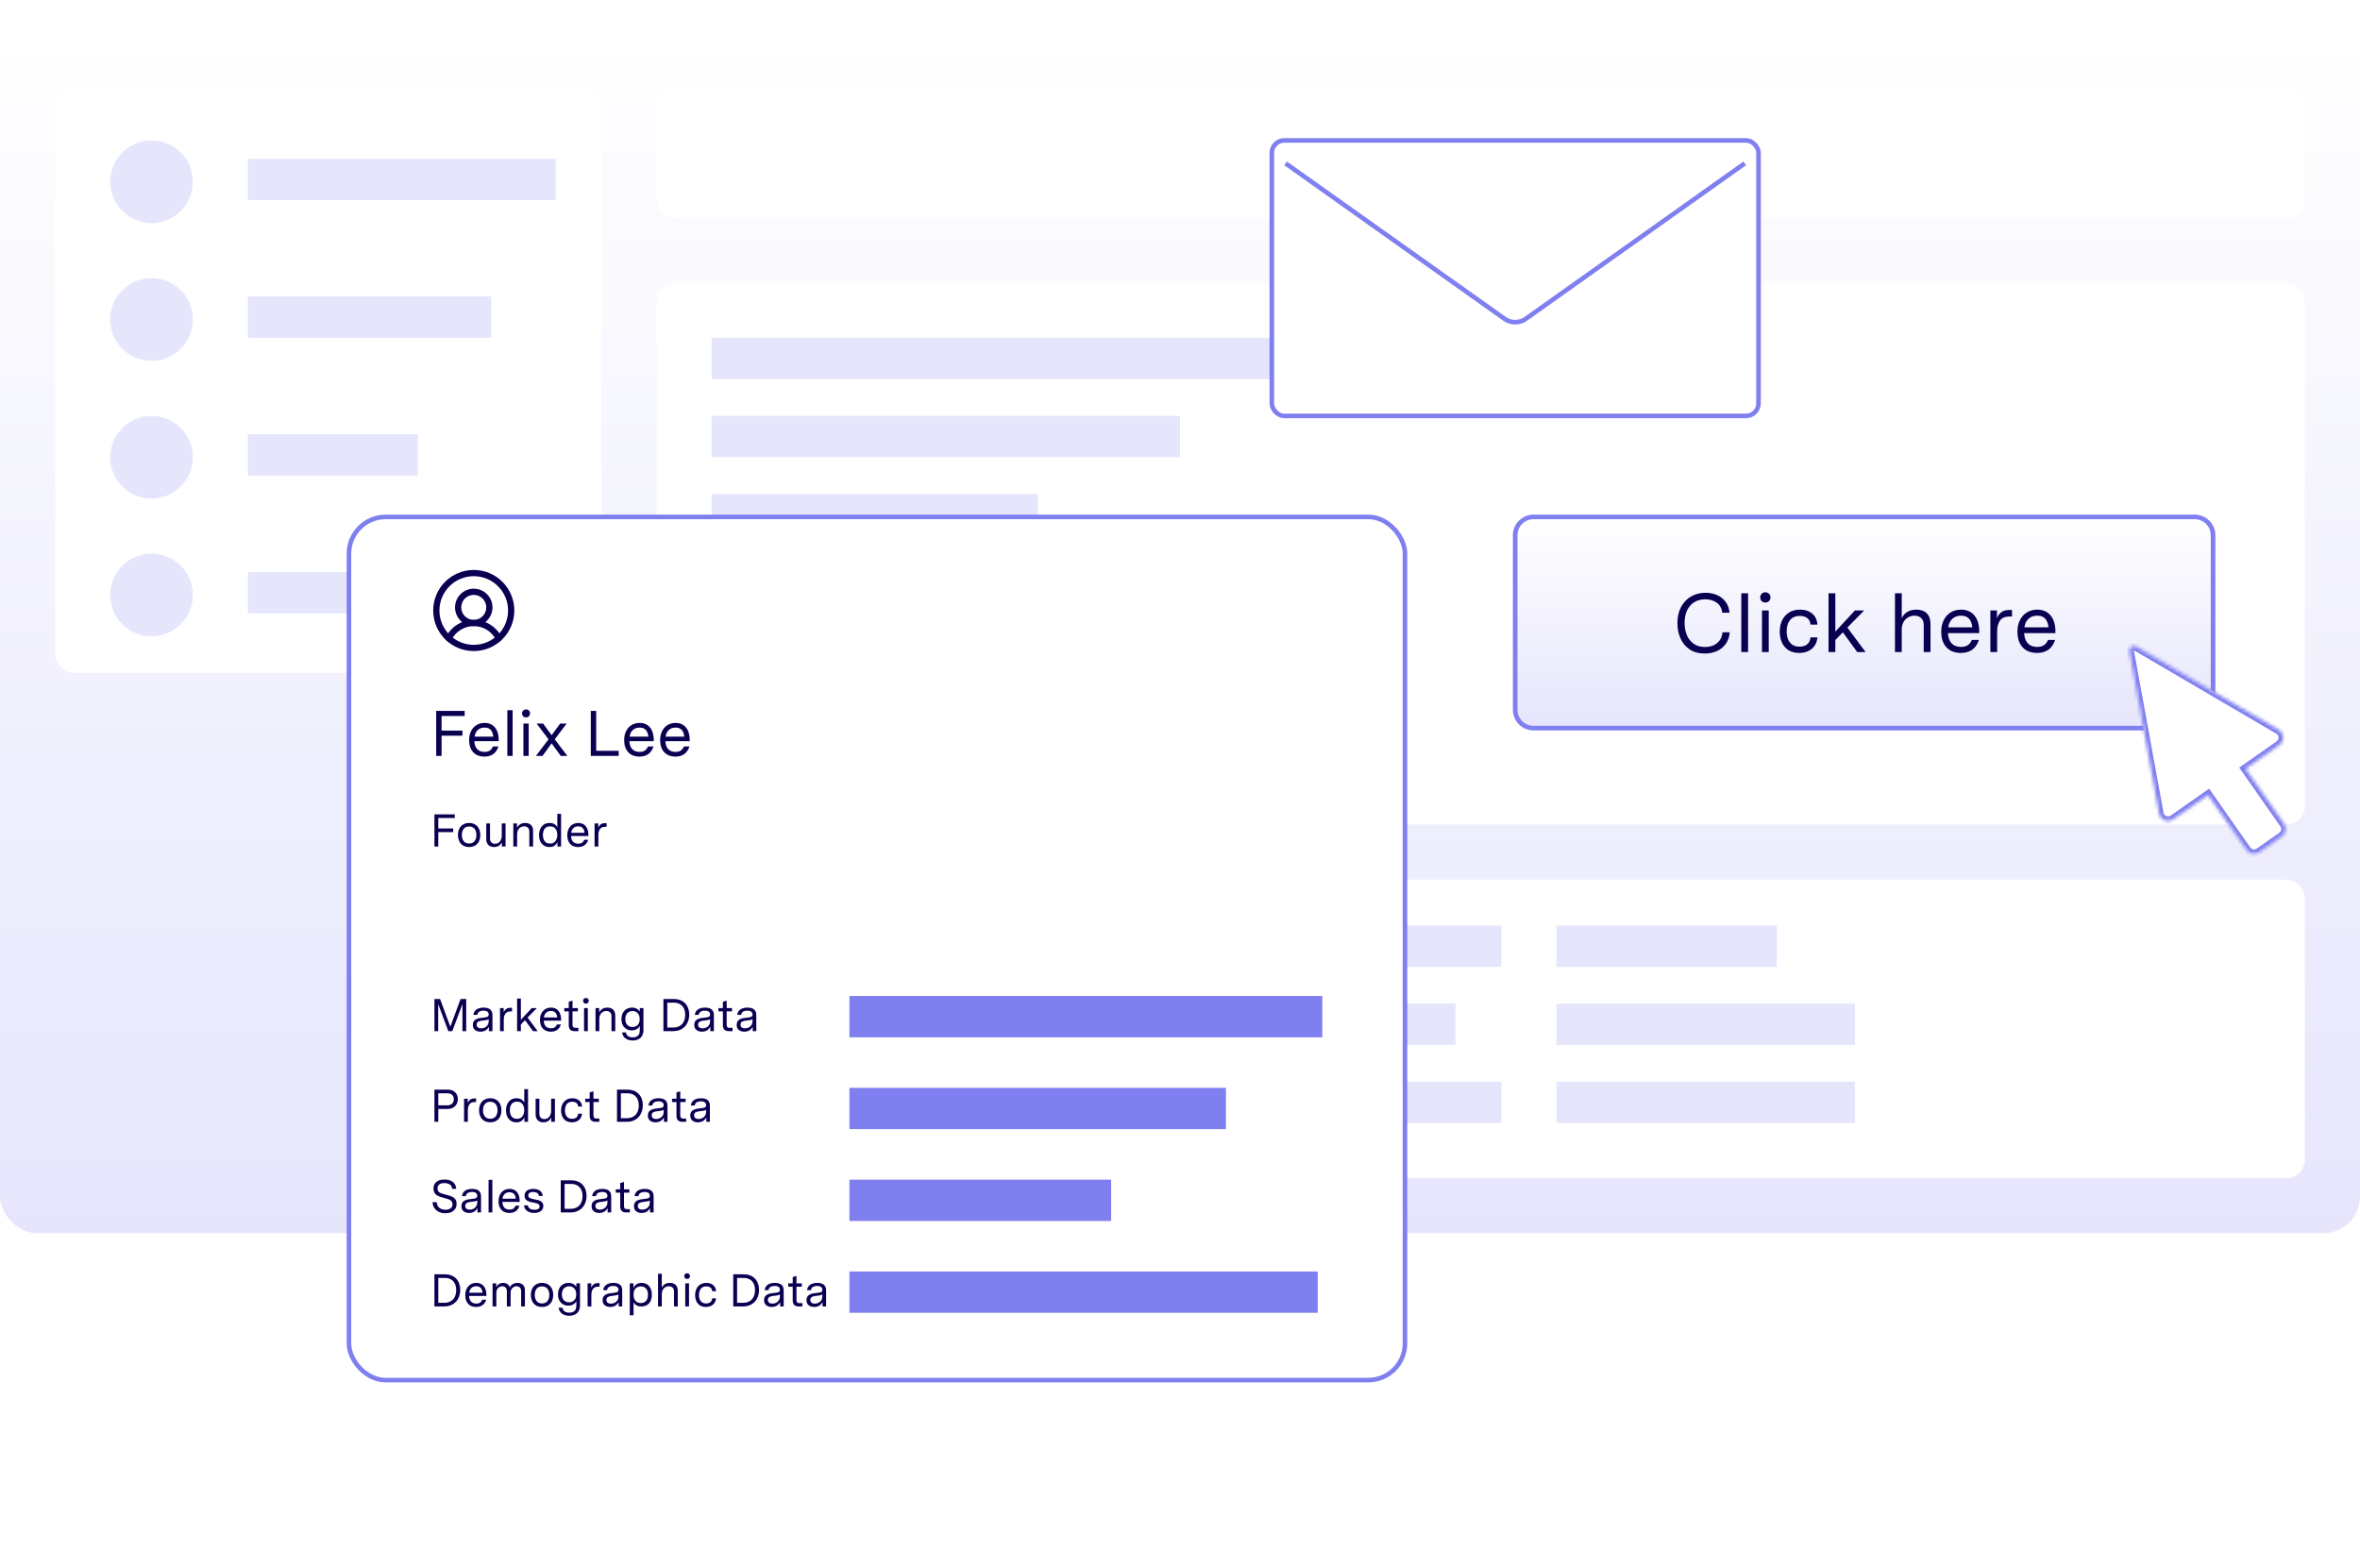 <svg width="703" height="467" viewBox="0 0 703 467" fill="none" xmlns="http://www.w3.org/2000/svg">
<rect y="9" width="703" height="358.339" rx="10.942" fill="url(#paint0_linear_850_3853)"/>
<rect x="195.582" y="25.412" width="491.006" height="39.663" rx="5.471" fill="white"/>
<rect x="16.413" y="25.412" width="162.757" height="175.066" rx="5.471" fill="white"/>
<rect x="195.582" y="84.224" width="491.006" height="161.389" rx="5.471" fill="white"/>
<rect x="195.582" y="262.025" width="491.006" height="88.901" rx="5.471" fill="white"/>
<circle opacity="0.2" cx="45.134" cy="54.134" r="12.309" fill="#807FF0"/>
<circle opacity="0.2" cx="45.134" cy="136.197" r="12.309" fill="#807FF0"/>
<circle opacity="0.2" cx="45.134" cy="95.165" r="12.309" fill="#807FF0"/>
<circle opacity="0.2" cx="45.134" cy="177.228" r="12.309" fill="#807FF0"/>
<circle cx="219.517" cy="281.857" r="7.522" fill="#CECCDC"/>
<circle cx="219.517" cy="305.108" r="7.522" fill="#CECCDC"/>
<circle cx="219.517" cy="328.359" r="7.522" fill="#CECCDC"/>
<rect opacity="0.2" x="73.856" y="47.296" width="91.636" height="12.309" fill="#807FF0"/>
<rect opacity="0.2" x="211.994" y="100.636" width="176.434" height="12.309" fill="#807FF0"/>
<rect opacity="0.2" x="211.994" y="193.64" width="196.949" height="12.309" fill="#807FF0"/>
<rect opacity="0.2" x="240.716" y="298.953" width="101.21" height="12.309" fill="#807FF0"/>
<rect opacity="0.2" x="358.339" y="298.953" width="75.224" height="12.309" fill="#807FF0"/>
<rect opacity="0.2" x="463.652" y="298.953" width="88.901" height="12.309" fill="#807FF0"/>
<rect opacity="0.2" x="73.856" y="170.389" width="90.269" height="12.309" fill="#807FF0"/>
<rect opacity="0.2" x="211.994" y="170.389" width="173.698" height="12.309" fill="#807FF0"/>
<rect opacity="0.2" x="240.716" y="275.702" width="88.901" height="12.309" fill="#807FF0"/>
<rect opacity="0.2" x="358.339" y="275.702" width="88.901" height="12.309" fill="#807FF0"/>
<rect opacity="0.2" x="463.652" y="275.702" width="65.65" height="12.309" fill="#807FF0"/>
<rect opacity="0.2" x="73.856" y="88.327" width="72.488" height="12.309" fill="#807FF0"/>
<rect opacity="0.2" x="211.994" y="123.887" width="139.506" height="12.309" fill="#807FF0"/>
<rect opacity="0.2" x="211.994" y="216.891" width="139.506" height="12.309" fill="#807FF0"/>
<rect opacity="0.2" x="240.716" y="322.204" width="71.121" height="12.309" fill="#807FF0"/>
<rect opacity="0.2" x="358.339" y="322.204" width="88.901" height="12.309" fill="#807FF0"/>
<rect opacity="0.2" x="463.652" y="322.204" width="88.901" height="12.309" fill="#807FF0"/>
<rect opacity="0.2" x="73.856" y="129.358" width="50.605" height="12.309" fill="#807FF0"/>
<rect opacity="0.2" x="211.994" y="147.138" width="97.107" height="12.309" fill="#807FF0"/>
<g filter="url(#filter0_d_850_3853)">
<rect x="103.946" y="153.977" width="314.572" height="257.128" rx="10.942" fill="white"/>
<rect x="103.946" y="153.977" width="314.572" height="257.128" rx="10.942" stroke="#807FF0" stroke-width="1.368"/>
</g>
<path d="M129.93 211.758H138.412V213.271H131.538V217.637H137.761V219.149H131.538V225.162H129.93V211.758ZM144.302 225.372C143.409 225.372 142.617 225.194 141.928 224.836C141.252 224.466 140.715 223.911 140.32 223.17C139.937 222.43 139.745 221.517 139.745 220.432C139.745 219.436 139.937 218.556 140.32 217.79C140.703 217.011 141.239 216.411 141.928 215.99C142.617 215.556 143.422 215.339 144.341 215.339C145.247 215.339 146.013 215.549 146.639 215.971C147.277 216.392 147.755 216.985 148.075 217.751C148.394 218.505 148.553 219.398 148.553 220.432V220.777H140.588V219.436H146.945C146.894 218.875 146.766 218.396 146.562 218C146.37 217.592 146.09 217.279 145.719 217.062C145.362 216.845 144.902 216.737 144.341 216.737C143.677 216.737 143.115 216.89 142.656 217.196C142.196 217.502 141.852 217.93 141.622 218.479C141.405 219.028 141.296 219.666 141.296 220.394C141.296 221.198 141.418 221.868 141.66 222.404C141.915 222.94 142.266 223.336 142.713 223.591C143.173 223.847 143.715 223.974 144.341 223.974C144.966 223.974 145.477 223.847 145.873 223.591C146.281 223.323 146.607 222.909 146.849 222.347H148.477C148.158 223.355 147.641 224.115 146.926 224.625C146.224 225.123 145.349 225.372 144.302 225.372ZM151.13 211.547H152.7V225.162H151.13V211.547ZM155.916 215.53H157.486V225.162H155.916V215.53ZM156.701 213.692C156.357 213.692 156.069 213.584 155.84 213.367C155.623 213.137 155.514 212.85 155.514 212.505C155.514 212.16 155.623 211.879 155.84 211.662C156.069 211.433 156.357 211.318 156.701 211.318C157.046 211.318 157.327 211.433 157.544 211.662C157.773 211.879 157.888 212.16 157.888 212.505C157.888 212.85 157.773 213.137 157.544 213.367C157.327 213.584 157.046 213.692 156.701 213.692ZM163.404 220.221L159.842 215.53H161.776L164.323 218.996L166.87 215.53H168.804L165.242 220.221L168.995 225.162H167.042L164.323 221.428L161.604 225.162H159.651L163.404 220.221ZM175.986 211.758H177.594V223.649H184.296V225.162H175.986V211.758ZM190.489 225.372C189.596 225.372 188.804 225.194 188.115 224.836C187.438 224.466 186.902 223.911 186.506 223.17C186.123 222.43 185.932 221.517 185.932 220.432C185.932 219.436 186.123 218.556 186.506 217.79C186.889 217.011 187.426 216.411 188.115 215.99C188.804 215.556 189.608 215.339 190.528 215.339C191.434 215.339 192.2 215.549 192.825 215.971C193.464 216.392 193.942 216.985 194.261 217.751C194.58 218.505 194.74 219.398 194.74 220.432V220.777H186.775V219.436H193.132C193.081 218.875 192.953 218.396 192.749 218C192.557 217.592 192.276 217.279 191.906 217.062C191.549 216.845 191.089 216.737 190.528 216.737C189.864 216.737 189.302 216.89 188.842 217.196C188.383 217.502 188.038 217.93 187.809 218.479C187.591 219.028 187.483 219.666 187.483 220.394C187.483 221.198 187.604 221.868 187.847 222.404C188.102 222.94 188.453 223.336 188.9 223.591C189.359 223.847 189.902 223.974 190.528 223.974C191.153 223.974 191.664 223.847 192.059 223.591C192.468 223.323 192.793 222.909 193.036 222.347H194.663C194.344 223.355 193.827 224.115 193.112 224.625C192.41 225.123 191.536 225.372 190.489 225.372ZM201.204 225.372C200.31 225.372 199.519 225.194 198.829 224.836C198.153 224.466 197.617 223.911 197.221 223.17C196.838 222.43 196.647 221.517 196.647 220.432C196.647 219.436 196.838 218.556 197.221 217.79C197.604 217.011 198.14 216.411 198.829 215.99C199.519 215.556 200.323 215.339 201.242 215.339C202.148 215.339 202.914 215.549 203.54 215.971C204.178 216.392 204.657 216.985 204.976 217.751C205.295 218.505 205.455 219.398 205.455 220.432V220.777H197.489V219.436H203.846C203.795 218.875 203.667 218.396 203.463 218C203.272 217.592 202.991 217.279 202.621 217.062C202.263 216.845 201.804 216.737 201.242 216.737C200.578 216.737 200.017 216.89 199.557 217.196C199.098 217.502 198.753 217.93 198.523 218.479C198.306 219.028 198.198 219.666 198.198 220.394C198.198 221.198 198.319 221.868 198.561 222.404C198.817 222.94 199.168 223.336 199.615 223.591C200.074 223.847 200.617 223.974 201.242 223.974C201.868 223.974 202.378 223.847 202.774 223.591C203.182 223.323 203.508 222.909 203.75 222.347H205.378C205.059 223.355 204.542 224.115 203.827 224.625C203.125 225.123 202.251 225.372 201.204 225.372ZM129.41 242.588H135.469V243.668H130.559V246.787H135.004V247.867H130.559V252.162H129.41V242.588ZM139.745 252.312C139.079 252.312 138.495 252.171 137.994 251.888C137.492 251.596 137.105 251.181 136.831 250.643C136.558 250.096 136.421 249.458 136.421 248.729C136.421 247.999 136.558 247.366 136.831 246.828C137.105 246.28 137.492 245.866 137.994 245.583C138.495 245.291 139.079 245.145 139.745 245.145C140.41 245.145 140.994 245.291 141.495 245.583C141.997 245.866 142.384 246.28 142.658 246.828C142.931 247.366 143.068 247.999 143.068 248.729C143.068 249.458 142.931 250.096 142.658 250.643C142.384 251.181 141.997 251.596 141.495 251.888C140.994 252.171 140.41 252.312 139.745 252.312ZM139.745 251.273C140.182 251.273 140.561 251.177 140.88 250.985C141.208 250.785 141.463 250.493 141.646 250.11C141.828 249.727 141.919 249.267 141.919 248.729C141.919 248.191 141.828 247.73 141.646 247.347C141.463 246.964 141.208 246.677 140.88 246.486C140.561 246.285 140.182 246.185 139.745 246.185C139.307 246.185 138.924 246.285 138.596 246.486C138.277 246.677 138.026 246.964 137.844 247.347C137.661 247.73 137.57 248.191 137.57 248.729C137.57 249.267 137.661 249.727 137.844 250.11C138.026 250.493 138.277 250.785 138.596 250.985C138.924 251.177 139.307 251.273 139.745 251.273ZM147.17 252.312C146.45 252.312 145.88 252.102 145.461 251.683C145.05 251.263 144.845 250.685 144.845 249.946V245.282H145.967V249.795C145.967 250.297 146.104 250.68 146.377 250.944C146.651 251.209 147.011 251.341 147.458 251.341C148.059 251.341 148.543 251.113 148.907 250.657C149.281 250.192 149.468 249.613 149.468 248.92V245.282H150.59V252.162H149.496V250.89C149.277 251.346 148.971 251.697 148.579 251.943C148.187 252.189 147.718 252.312 147.17 252.312ZM152.914 245.282H154.008V246.581C154.227 246.135 154.542 245.784 154.952 245.528C155.362 245.273 155.864 245.145 156.457 245.145C157.213 245.145 157.792 245.355 158.194 245.774C158.595 246.185 158.795 246.764 158.795 247.511V252.162H157.674V247.689C157.674 247.188 157.533 246.805 157.25 246.54C156.967 246.276 156.598 246.144 156.142 246.144C155.759 246.144 155.403 246.239 155.075 246.431C154.756 246.613 154.501 246.882 154.309 247.238C154.127 247.593 154.036 248.008 154.036 248.482V252.162H152.914V245.282ZM163.674 252.312C162.972 252.312 162.389 252.143 161.924 251.806C161.459 251.469 161.117 251.031 160.898 250.493C160.679 249.955 160.57 249.372 160.57 248.742C160.57 248.113 160.684 247.525 160.912 246.978C161.14 246.431 161.486 245.989 161.951 245.651C162.425 245.314 163.013 245.145 163.715 245.145C164.29 245.145 164.764 245.259 165.138 245.487C165.521 245.715 165.813 246.021 166.013 246.404V242.437H167.135V252.162H166.04V250.808C165.858 251.263 165.575 251.628 165.192 251.902C164.819 252.175 164.313 252.312 163.674 252.312ZM163.838 251.273C164.34 251.273 164.75 251.154 165.069 250.917C165.398 250.671 165.635 250.352 165.781 249.96C165.936 249.568 166.013 249.139 166.013 248.674C166.013 247.954 165.835 247.356 165.48 246.882C165.124 246.399 164.582 246.157 163.852 246.157C163.351 246.157 162.94 246.276 162.621 246.513C162.302 246.741 162.07 247.051 161.924 247.443C161.787 247.826 161.719 248.25 161.719 248.715C161.719 249.454 161.887 250.064 162.225 250.548C162.571 251.031 163.109 251.273 163.838 251.273ZM172.239 252.312C171.601 252.312 171.036 252.184 170.543 251.929C170.06 251.665 169.677 251.268 169.395 250.739C169.121 250.21 168.984 249.558 168.984 248.783C168.984 248.072 169.121 247.443 169.395 246.896C169.668 246.34 170.051 245.911 170.543 245.61C171.036 245.3 171.61 245.145 172.267 245.145C172.914 245.145 173.461 245.296 173.908 245.597C174.364 245.898 174.706 246.322 174.934 246.869C175.162 247.407 175.276 248.045 175.276 248.783V249.03H169.586V248.072H174.127C174.09 247.671 173.999 247.329 173.853 247.046C173.716 246.755 173.516 246.531 173.251 246.376C172.996 246.221 172.668 246.144 172.267 246.144C171.793 246.144 171.391 246.253 171.063 246.472C170.735 246.691 170.489 246.996 170.325 247.388C170.17 247.78 170.092 248.236 170.092 248.756C170.092 249.33 170.179 249.809 170.352 250.192C170.534 250.575 170.785 250.858 171.104 251.04C171.432 251.222 171.82 251.314 172.267 251.314C172.714 251.314 173.078 251.222 173.361 251.04C173.653 250.849 173.885 250.552 174.058 250.151H175.221C174.993 250.871 174.624 251.414 174.113 251.779C173.612 252.134 172.987 252.312 172.239 252.312ZM177.116 245.282H178.21V246.581C178.374 246.135 178.621 245.793 178.949 245.556C179.277 245.319 179.697 245.2 180.207 245.2H180.7V246.28H180.262C179.551 246.28 179.036 246.504 178.716 246.951C178.397 247.388 178.238 247.995 178.238 248.77V252.162H177.116V245.282ZM129.41 297.588H131.092L134.142 305.835L137.192 297.588H138.875V307.162H137.753V299.106L134.73 307.162H133.554L130.532 299.106V307.162H129.41V297.588ZM143.112 307.312C142.456 307.312 141.913 307.139 141.485 306.792C141.065 306.446 140.855 305.949 140.855 305.302C140.855 304.672 141.047 304.198 141.43 303.879C141.822 303.551 142.333 303.346 142.962 303.264L144.589 303.045C144.799 303.017 144.972 302.976 145.109 302.922C145.255 302.867 145.369 302.785 145.451 302.676C145.533 302.557 145.574 302.397 145.574 302.197C145.574 301.832 145.446 301.554 145.191 301.363C144.936 301.162 144.553 301.062 144.042 301.062C143.486 301.062 143.048 301.167 142.729 301.376C142.419 301.586 142.232 301.896 142.168 302.306H141.02C141.111 301.595 141.421 301.057 141.95 300.692C142.478 300.328 143.181 300.145 144.056 300.145C144.931 300.145 145.588 300.328 146.025 300.692C146.472 301.057 146.696 301.613 146.696 302.361V307.162H145.629V305.849C145.401 306.305 145.073 306.665 144.644 306.929C144.225 307.184 143.714 307.312 143.112 307.312ZM143.331 306.327C143.732 306.327 144.101 306.241 144.439 306.067C144.785 305.894 145.059 305.648 145.259 305.329C145.469 305.001 145.574 304.622 145.574 304.194V303.236L145.861 303.455C145.642 303.583 145.437 303.683 145.246 303.756C145.063 303.82 144.781 303.875 144.398 303.92L143.372 304.057C142.989 304.103 142.661 304.212 142.387 304.385C142.123 304.549 141.991 304.832 141.991 305.233C141.991 305.598 142.114 305.871 142.36 306.054C142.606 306.236 142.93 306.327 143.331 306.327ZM148.947 300.282H150.042V301.581C150.206 301.135 150.452 300.793 150.78 300.556C151.108 300.319 151.528 300.2 152.038 300.2H152.531V301.28H152.093C151.382 301.28 150.867 301.504 150.548 301.951C150.228 302.388 150.069 302.995 150.069 303.77V307.162H148.947V300.282ZM154.036 297.437H155.158V303.783L158.399 300.282H159.931L157.155 303.113L160.164 307.162H158.782L156.402 303.893L155.158 305.165V307.162H154.036V297.437ZM164.105 307.312C163.467 307.312 162.902 307.184 162.409 306.929C161.926 306.665 161.543 306.268 161.26 305.739C160.987 305.21 160.85 304.558 160.85 303.783C160.85 303.072 160.987 302.443 161.26 301.896C161.534 301.34 161.917 300.911 162.409 300.61C162.902 300.3 163.476 300.145 164.133 300.145C164.78 300.145 165.327 300.296 165.774 300.597C166.23 300.898 166.572 301.322 166.8 301.869C167.028 302.407 167.142 303.045 167.142 303.783V304.03H161.452V303.072H165.993C165.956 302.671 165.865 302.329 165.719 302.046C165.582 301.755 165.382 301.531 165.117 301.376C164.862 301.221 164.534 301.144 164.133 301.144C163.658 301.144 163.257 301.253 162.929 301.472C162.601 301.691 162.355 301.996 162.19 302.388C162.035 302.78 161.958 303.236 161.958 303.756C161.958 304.33 162.045 304.809 162.218 305.192C162.4 305.575 162.651 305.858 162.97 306.04C163.298 306.222 163.686 306.314 164.133 306.314C164.579 306.314 164.944 306.222 165.227 306.04C165.519 305.849 165.751 305.552 165.924 305.151H167.087C166.859 305.871 166.49 306.414 165.979 306.779C165.478 307.134 164.853 307.312 164.105 307.312ZM171.184 307.162C170.61 307.162 170.172 307.016 169.871 306.724C169.57 306.423 169.42 305.985 169.42 305.411V301.267H168.093V300.282H169.42V298.395L170.541 298.08V300.282H172.141V301.267H170.541V305.261C170.541 305.58 170.605 305.812 170.733 305.958C170.86 306.104 171.079 306.177 171.389 306.177H172.292V307.162H171.184ZM173.977 300.282H175.098V307.162H173.977V300.282ZM174.538 298.969C174.291 298.969 174.086 298.892 173.922 298.737C173.767 298.572 173.69 298.367 173.69 298.121C173.69 297.875 173.767 297.674 173.922 297.519C174.086 297.355 174.291 297.273 174.538 297.273C174.784 297.273 174.984 297.355 175.139 297.519C175.303 297.674 175.386 297.875 175.386 298.121C175.386 298.367 175.303 298.572 175.139 298.737C174.984 298.892 174.784 298.969 174.538 298.969ZM177.397 300.282H178.491V301.581C178.71 301.135 179.024 300.784 179.435 300.528C179.845 300.273 180.346 300.145 180.939 300.145C181.696 300.145 182.275 300.355 182.676 300.774C183.077 301.185 183.278 301.764 183.278 302.511V307.162H182.156V302.689C182.156 302.188 182.015 301.805 181.732 301.54C181.45 301.276 181.08 301.144 180.624 301.144C180.242 301.144 179.886 301.239 179.558 301.431C179.239 301.613 178.983 301.882 178.792 302.238C178.609 302.593 178.518 303.008 178.518 303.482V307.162H177.397V300.282ZM188.471 309.938C187.596 309.938 186.871 309.724 186.297 309.295C185.722 308.876 185.399 308.292 185.326 307.545H186.447C186.511 307.991 186.712 308.347 187.049 308.611C187.395 308.876 187.874 309.008 188.485 309.008C189.16 309.008 189.675 308.839 190.031 308.502C190.395 308.174 190.578 307.659 190.578 306.956V305.575C190.368 306.022 190.044 306.359 189.607 306.587C189.169 306.815 188.699 306.929 188.198 306.929C187.632 306.929 187.117 306.801 186.652 306.546C186.187 306.291 185.813 305.912 185.531 305.411C185.257 304.9 185.12 304.285 185.12 303.565C185.12 302.817 185.266 302.188 185.558 301.677C185.85 301.157 186.233 300.774 186.707 300.528C187.19 300.273 187.719 300.145 188.294 300.145C188.85 300.145 189.324 300.264 189.716 300.501C190.108 300.729 190.395 301.012 190.578 301.349V300.282H191.672V306.847C191.672 307.522 191.535 308.087 191.261 308.543C190.997 309.008 190.623 309.355 190.14 309.582C189.666 309.82 189.11 309.938 188.471 309.938ZM188.403 305.931C188.996 305.931 189.502 305.739 189.921 305.356C190.341 304.964 190.55 304.372 190.55 303.578C190.55 302.794 190.35 302.197 189.948 301.787C189.547 301.367 189.046 301.157 188.444 301.157C187.833 301.157 187.318 301.363 186.898 301.773C186.479 302.183 186.269 302.78 186.269 303.565C186.269 304.321 186.47 304.905 186.871 305.315C187.281 305.726 187.792 305.931 188.403 305.931ZM197.622 297.588H200.726C201.72 297.588 202.559 297.793 203.243 298.203C203.936 298.604 204.451 299.156 204.788 299.858C205.135 300.56 205.308 301.349 205.308 302.224C205.308 303.127 205.126 303.952 204.761 304.7C204.405 305.447 203.863 306.045 203.133 306.491C202.404 306.938 201.515 307.162 200.466 307.162H197.622V297.588ZM200.494 306.081C201.305 306.081 201.98 305.917 202.518 305.589C203.056 305.261 203.453 304.814 203.708 304.248C203.972 303.674 204.105 303.022 204.105 302.293C204.105 301.591 203.981 300.966 203.735 300.419C203.489 299.872 203.106 299.443 202.586 299.133C202.076 298.823 201.433 298.668 200.658 298.668H198.77V306.081H200.494ZM209.067 307.312C208.41 307.312 207.868 307.139 207.439 306.792C207.02 306.446 206.81 305.949 206.81 305.302C206.81 304.672 207.001 304.198 207.384 303.879C207.776 303.551 208.287 303.346 208.916 303.264L210.544 303.045C210.753 303.017 210.927 302.976 211.063 302.922C211.209 302.867 211.323 302.785 211.405 302.676C211.487 302.557 211.528 302.397 211.528 302.197C211.528 301.832 211.401 301.554 211.145 301.363C210.89 301.162 210.507 301.062 209.997 301.062C209.44 301.062 209.003 301.167 208.684 301.376C208.374 301.586 208.187 301.896 208.123 302.306H206.974C207.065 301.595 207.375 301.057 207.904 300.692C208.433 300.328 209.135 300.145 210.01 300.145C210.886 300.145 211.542 300.328 211.98 300.692C212.427 301.057 212.65 301.613 212.65 302.361V307.162H211.583V305.849C211.355 306.305 211.027 306.665 210.598 306.929C210.179 307.184 209.668 307.312 209.067 307.312ZM209.285 306.327C209.687 306.327 210.056 306.241 210.393 306.067C210.74 305.894 211.013 305.648 211.214 305.329C211.424 305.001 211.528 304.622 211.528 304.194V303.236L211.816 303.455C211.597 303.583 211.392 303.683 211.2 303.756C211.018 303.82 210.735 303.875 210.352 303.92L209.326 304.057C208.943 304.103 208.615 304.212 208.342 304.385C208.077 304.549 207.945 304.832 207.945 305.233C207.945 305.598 208.068 305.871 208.314 306.054C208.56 306.236 208.884 306.327 209.285 306.327ZM217.104 307.162C216.529 307.162 216.092 307.016 215.791 306.724C215.49 306.423 215.339 305.985 215.339 305.411V301.267H214.013V300.282H215.339V298.395L216.461 298.08V300.282H218.061V301.267H216.461V305.261C216.461 305.58 216.525 305.812 216.652 305.958C216.78 306.104 216.999 306.177 217.309 306.177H218.212V307.162H217.104ZM221.702 307.312C221.045 307.312 220.503 307.139 220.074 306.792C219.655 306.446 219.445 305.949 219.445 305.302C219.445 304.672 219.637 304.198 220.019 303.879C220.412 303.551 220.922 303.346 221.551 303.264L223.179 303.045C223.389 303.017 223.562 302.976 223.699 302.922C223.845 302.867 223.958 302.785 224.041 302.676C224.123 302.557 224.164 302.397 224.164 302.197C224.164 301.832 224.036 301.554 223.781 301.363C223.525 301.162 223.142 301.062 222.632 301.062C222.076 301.062 221.638 301.167 221.319 301.376C221.009 301.586 220.822 301.896 220.758 302.306H219.609C219.7 301.595 220.01 301.057 220.539 300.692C221.068 300.328 221.77 300.145 222.645 300.145C223.521 300.145 224.177 300.328 224.615 300.692C225.062 301.057 225.285 301.613 225.285 302.361V307.162H224.218V305.849C223.99 306.305 223.662 306.665 223.234 306.929C222.814 307.184 222.304 307.312 221.702 307.312ZM221.921 306.327C222.322 306.327 222.691 306.241 223.028 306.067C223.375 305.894 223.648 305.648 223.849 305.329C224.059 305.001 224.164 304.622 224.164 304.194V303.236L224.451 303.455C224.232 303.583 224.027 303.683 223.835 303.756C223.653 303.82 223.37 303.875 222.987 303.92L221.962 304.057C221.579 304.103 221.25 304.212 220.977 304.385C220.712 304.549 220.58 304.832 220.58 305.233C220.58 305.598 220.703 305.871 220.95 306.054C221.196 306.236 221.519 306.327 221.921 306.327ZM129.41 324.588H133.472C134.101 324.588 134.635 324.72 135.072 324.984C135.51 325.24 135.838 325.582 136.057 326.01C136.276 326.43 136.385 326.885 136.385 327.378C136.385 327.907 136.267 328.399 136.03 328.855C135.793 329.302 135.442 329.662 134.977 329.935C134.512 330.2 133.955 330.332 133.308 330.332H130.559V334.162H129.41V324.588ZM133.212 329.252C133.832 329.252 134.316 329.092 134.662 328.773C135.009 328.454 135.182 328.012 135.182 327.446C135.182 326.899 135.018 326.466 134.689 326.147C134.361 325.828 133.887 325.668 133.267 325.668H130.559V329.252H133.212ZM138.235 327.282H139.33V328.581C139.494 328.135 139.74 327.793 140.068 327.556C140.396 327.319 140.816 327.2 141.326 327.2H141.819V328.28H141.381C140.67 328.28 140.155 328.504 139.836 328.951C139.517 329.388 139.357 329.995 139.357 330.77V334.162H138.235V327.282ZM146.036 334.312C145.37 334.312 144.786 334.171 144.285 333.888C143.783 333.596 143.396 333.181 143.122 332.643C142.849 332.096 142.712 331.458 142.712 330.729C142.712 329.999 142.849 329.366 143.122 328.828C143.396 328.28 143.783 327.866 144.285 327.583C144.786 327.291 145.37 327.145 146.036 327.145C146.701 327.145 147.285 327.291 147.786 327.583C148.288 327.866 148.675 328.28 148.949 328.828C149.222 329.366 149.359 329.999 149.359 330.729C149.359 331.458 149.222 332.096 148.949 332.643C148.675 333.181 148.288 333.596 147.786 333.888C147.285 334.171 146.701 334.312 146.036 334.312ZM146.036 333.273C146.473 333.273 146.852 333.177 147.171 332.985C147.499 332.785 147.754 332.493 147.937 332.11C148.119 331.727 148.21 331.267 148.21 330.729C148.21 330.191 148.119 329.73 147.937 329.347C147.754 328.964 147.499 328.677 147.171 328.486C146.852 328.285 146.473 328.185 146.036 328.185C145.598 328.185 145.215 328.285 144.887 328.486C144.568 328.677 144.317 328.964 144.134 329.347C143.952 329.73 143.861 330.191 143.861 330.729C143.861 331.267 143.952 331.727 144.134 332.11C144.317 332.493 144.568 332.785 144.887 332.985C145.215 333.177 145.598 333.273 146.036 333.273ZM153.831 334.312C153.129 334.312 152.545 334.143 152.08 333.806C151.615 333.469 151.273 333.031 151.054 332.493C150.835 331.955 150.726 331.372 150.726 330.742C150.726 330.113 150.84 329.525 151.068 328.978C151.296 328.431 151.642 327.989 152.107 327.651C152.581 327.314 153.17 327.145 153.872 327.145C154.446 327.145 154.92 327.259 155.294 327.487C155.677 327.715 155.969 328.021 156.169 328.404V324.437H157.291V334.162H156.197V332.808C156.014 333.263 155.732 333.628 155.349 333.902C154.975 334.175 154.469 334.312 153.831 334.312ZM153.995 333.273C154.496 333.273 154.907 333.154 155.226 332.917C155.554 332.671 155.791 332.352 155.937 331.96C156.092 331.568 156.169 331.139 156.169 330.674C156.169 329.954 155.992 329.356 155.636 328.882C155.28 328.399 154.738 328.157 154.008 328.157C153.507 328.157 153.097 328.276 152.777 328.513C152.458 328.741 152.226 329.051 152.08 329.443C151.943 329.826 151.875 330.25 151.875 330.715C151.875 331.454 152.043 332.064 152.381 332.548C152.727 333.031 153.265 333.273 153.995 333.273ZM161.876 334.312C161.156 334.312 160.586 334.102 160.166 333.683C159.756 333.263 159.551 332.685 159.551 331.946V327.282H160.672V331.795C160.672 332.297 160.809 332.68 161.083 332.944C161.356 333.209 161.716 333.341 162.163 333.341C162.765 333.341 163.248 333.113 163.613 332.657C163.987 332.192 164.174 331.613 164.174 330.92V327.282H165.295V334.162H164.201V332.89C163.982 333.346 163.677 333.697 163.285 333.943C162.893 334.189 162.423 334.312 161.876 334.312ZM170.355 334.312C169.653 334.312 169.06 334.157 168.577 333.847C168.094 333.528 167.734 333.104 167.497 332.575C167.26 332.037 167.141 331.44 167.141 330.783C167.141 330.109 167.269 329.498 167.524 328.951C167.779 328.394 168.158 327.957 168.659 327.638C169.17 327.309 169.781 327.145 170.492 327.145C171.322 327.145 171.996 327.364 172.516 327.802C173.036 328.23 173.323 328.837 173.378 329.621H172.229C172.202 329.156 172.028 328.8 171.709 328.554C171.399 328.308 170.989 328.185 170.478 328.185C169.977 328.185 169.562 328.294 169.234 328.513C168.915 328.732 168.677 329.033 168.522 329.416C168.367 329.799 168.29 330.236 168.29 330.729C168.29 331.221 168.363 331.659 168.509 332.042C168.664 332.425 168.901 332.726 169.22 332.944C169.539 333.163 169.936 333.273 170.41 333.273C170.939 333.273 171.363 333.145 171.682 332.89C172.001 332.625 172.183 332.242 172.229 331.741H173.378C173.305 332.543 172.995 333.172 172.448 333.628C171.901 334.084 171.203 334.312 170.355 334.312ZM177.422 334.162C176.847 334.162 176.409 334.016 176.109 333.724C175.808 333.423 175.657 332.985 175.657 332.411V328.267H174.331V327.282H175.657V325.395L176.779 325.08V327.282H178.379V328.267H176.779V332.261C176.779 332.58 176.843 332.812 176.97 332.958C177.098 333.104 177.317 333.177 177.627 333.177H178.529V334.162H177.422ZM183.798 324.588H186.902C187.896 324.588 188.735 324.793 189.419 325.203C190.112 325.604 190.627 326.156 190.964 326.858C191.311 327.56 191.484 328.349 191.484 329.224C191.484 330.127 191.302 330.952 190.937 331.7C190.581 332.447 190.039 333.045 189.31 333.491C188.58 333.938 187.691 334.162 186.642 334.162H183.798V324.588ZM186.67 333.081C187.481 333.081 188.156 332.917 188.694 332.589C189.232 332.261 189.629 331.814 189.884 331.248C190.148 330.674 190.281 330.022 190.281 329.293C190.281 328.591 190.157 327.966 189.911 327.419C189.665 326.872 189.282 326.443 188.762 326.133C188.252 325.823 187.609 325.668 186.834 325.668H184.947V333.081H186.67ZM195.243 334.312C194.586 334.312 194.044 334.139 193.615 333.792C193.196 333.446 192.986 332.949 192.986 332.302C192.986 331.672 193.177 331.198 193.56 330.879C193.952 330.551 194.463 330.346 195.092 330.264L196.72 330.045C196.929 330.017 197.103 329.976 197.239 329.922C197.385 329.867 197.499 329.785 197.581 329.676C197.663 329.557 197.704 329.397 197.704 329.197C197.704 328.832 197.577 328.554 197.321 328.363C197.066 328.162 196.683 328.062 196.173 328.062C195.616 328.062 195.179 328.167 194.86 328.376C194.55 328.586 194.363 328.896 194.299 329.306H193.15C193.241 328.595 193.551 328.057 194.08 327.692C194.609 327.328 195.311 327.145 196.186 327.145C197.062 327.145 197.718 327.328 198.156 327.692C198.603 328.057 198.826 328.613 198.826 329.361V334.162H197.759V332.849C197.531 333.305 197.203 333.665 196.774 333.929C196.355 334.184 195.844 334.312 195.243 334.312ZM195.461 333.327C195.863 333.327 196.232 333.241 196.569 333.067C196.916 332.894 197.189 332.648 197.39 332.329C197.6 332.001 197.704 331.622 197.704 331.194V330.236L197.992 330.455C197.773 330.583 197.568 330.683 197.376 330.756C197.194 330.82 196.911 330.875 196.528 330.92L195.502 331.057C195.119 331.103 194.791 331.212 194.518 331.385C194.253 331.549 194.121 331.832 194.121 332.233C194.121 332.598 194.244 332.871 194.49 333.054C194.737 333.236 195.06 333.327 195.461 333.327ZM203.28 334.162C202.705 334.162 202.268 334.016 201.967 333.724C201.666 333.423 201.515 332.985 201.515 332.411V328.267H200.189V327.282H201.515V325.395L202.637 325.08V327.282H204.237V328.267H202.637V332.261C202.637 332.58 202.701 332.812 202.828 332.958C202.956 333.104 203.175 333.177 203.485 333.177H204.388V334.162H203.28ZM207.878 334.312C207.221 334.312 206.679 334.139 206.25 333.792C205.831 333.446 205.621 332.949 205.621 332.302C205.621 331.672 205.813 331.198 206.196 330.879C206.588 330.551 207.098 330.346 207.727 330.264L209.355 330.045C209.565 330.017 209.738 329.976 209.875 329.922C210.021 329.867 210.135 329.785 210.217 329.676C210.299 329.557 210.34 329.397 210.34 329.197C210.34 328.832 210.212 328.554 209.957 328.363C209.701 328.162 209.318 328.062 208.808 328.062C208.252 328.062 207.814 328.167 207.495 328.376C207.185 328.586 206.998 328.896 206.934 329.306H205.785C205.876 328.595 206.186 328.057 206.715 327.692C207.244 327.328 207.946 327.145 208.822 327.145C209.697 327.145 210.353 327.328 210.791 327.692C211.238 328.057 211.461 328.613 211.461 329.361V334.162H210.394V332.849C210.166 333.305 209.838 333.665 209.41 333.929C208.99 334.184 208.48 334.312 207.878 334.312ZM208.097 333.327C208.498 333.327 208.867 333.241 209.204 333.067C209.551 332.894 209.824 332.648 210.025 332.329C210.235 332.001 210.34 331.622 210.34 331.194V330.236L210.627 330.455C210.408 330.583 210.203 330.683 210.011 330.756C209.829 330.82 209.546 330.875 209.163 330.92L208.138 331.057C207.755 331.103 207.426 331.212 207.153 331.385C206.888 331.549 206.756 331.832 206.756 332.233C206.756 332.598 206.879 332.871 207.126 333.054C207.372 333.236 207.695 333.327 208.097 333.327ZM132.665 361.408C131.954 361.408 131.311 361.271 130.737 360.997C130.171 360.724 129.72 360.341 129.383 359.849C129.054 359.347 128.881 358.764 128.863 358.098H130.067C130.112 358.609 130.253 359.033 130.491 359.37C130.737 359.707 131.047 359.958 131.421 360.122C131.804 360.277 132.232 360.355 132.706 360.355C133.363 360.355 133.873 360.213 134.238 359.931C134.612 359.648 134.799 359.251 134.799 358.741C134.799 358.422 134.726 358.157 134.58 357.948C134.443 357.729 134.256 357.555 134.019 357.428C133.782 357.3 133.49 357.186 133.144 357.086L131.585 356.648C131.019 356.493 130.554 356.302 130.19 356.074C129.834 355.846 129.565 355.568 129.383 355.239C129.209 354.911 129.123 354.519 129.123 354.063C129.123 353.471 129.26 352.974 129.533 352.572C129.816 352.162 130.203 351.857 130.696 351.656C131.188 351.455 131.758 351.355 132.405 351.355C133.044 351.355 133.618 351.455 134.129 351.656C134.639 351.848 135.05 352.153 135.36 352.572C135.679 352.983 135.852 353.498 135.879 354.118H134.676C134.63 353.516 134.393 353.083 133.964 352.819C133.545 352.545 133.012 352.408 132.364 352.408C131.717 352.408 131.215 352.541 130.86 352.805C130.504 353.069 130.326 353.471 130.326 354.009C130.326 354.337 130.395 354.606 130.532 354.815C130.677 355.025 130.873 355.194 131.12 355.322C131.375 355.449 131.708 355.568 132.118 355.677L133.541 356.06C134.078 356.206 134.525 356.379 134.881 356.58C135.246 356.771 135.524 357.031 135.715 357.359C135.916 357.679 136.016 358.084 136.016 358.577C136.016 359.188 135.866 359.707 135.565 360.136C135.273 360.555 134.872 360.874 134.361 361.093C133.86 361.303 133.294 361.408 132.665 361.408ZM139.706 361.312C139.05 361.312 138.507 361.139 138.079 360.792C137.659 360.446 137.45 359.949 137.45 359.302C137.45 358.672 137.641 358.198 138.024 357.879C138.416 357.551 138.927 357.346 139.556 357.264L141.183 357.045C141.393 357.017 141.566 356.976 141.703 356.922C141.849 356.867 141.963 356.785 142.045 356.676C142.127 356.557 142.168 356.397 142.168 356.197C142.168 355.832 142.041 355.554 141.785 355.363C141.53 355.162 141.147 355.062 140.636 355.062C140.08 355.062 139.642 355.167 139.323 355.376C139.013 355.586 138.826 355.896 138.763 356.306H137.614C137.705 355.595 138.015 355.057 138.544 354.692C139.073 354.328 139.775 354.145 140.65 354.145C141.525 354.145 142.182 354.328 142.619 354.692C143.066 355.057 143.29 355.613 143.29 356.361V361.162H142.223V359.849C141.995 360.305 141.667 360.665 141.238 360.929C140.819 361.184 140.308 361.312 139.706 361.312ZM139.925 360.327C140.326 360.327 140.696 360.241 141.033 360.067C141.379 359.894 141.653 359.648 141.854 359.329C142.063 359.001 142.168 358.622 142.168 358.194V357.236L142.455 357.455C142.237 357.583 142.031 357.683 141.84 357.756C141.658 357.82 141.375 357.875 140.992 357.92L139.966 358.057C139.583 358.103 139.255 358.212 138.981 358.385C138.717 358.549 138.585 358.832 138.585 359.233C138.585 359.598 138.708 359.871 138.954 360.054C139.2 360.236 139.524 360.327 139.925 360.327ZM145.541 351.437H146.663V361.162H145.541V351.437ZM151.764 361.312C151.126 361.312 150.56 361.184 150.068 360.929C149.585 360.665 149.202 360.268 148.919 359.739C148.646 359.21 148.509 358.558 148.509 357.783C148.509 357.072 148.646 356.443 148.919 355.896C149.193 355.34 149.576 354.911 150.068 354.61C150.56 354.3 151.135 354.145 151.791 354.145C152.439 354.145 152.986 354.296 153.432 354.597C153.888 354.898 154.23 355.322 154.458 355.869C154.686 356.407 154.8 357.045 154.8 357.783V358.03H149.111V357.072H153.651C153.615 356.671 153.524 356.329 153.378 356.046C153.241 355.755 153.04 355.531 152.776 355.376C152.521 355.221 152.192 355.144 151.791 355.144C151.317 355.144 150.916 355.253 150.588 355.472C150.259 355.691 150.013 355.996 149.849 356.388C149.694 356.78 149.617 357.236 149.617 357.756C149.617 358.33 149.703 358.809 149.876 359.192C150.059 359.575 150.31 359.858 150.629 360.04C150.957 360.222 151.344 360.314 151.791 360.314C152.238 360.314 152.603 360.222 152.885 360.04C153.177 359.849 153.41 359.552 153.583 359.151H154.745C154.518 359.871 154.148 360.414 153.638 360.779C153.136 361.134 152.512 361.312 151.764 361.312ZM159.157 361.312C158.355 361.312 157.662 361.125 157.078 360.751C156.495 360.368 156.167 359.803 156.094 359.055H157.242C157.325 359.52 157.543 359.858 157.899 360.067C158.264 360.268 158.706 360.368 159.226 360.368C159.7 360.368 160.069 360.286 160.334 360.122C160.598 359.958 160.73 359.707 160.73 359.37C160.73 359.051 160.612 358.818 160.375 358.672C160.137 358.517 159.782 358.394 159.308 358.303L158.391 358.125C157.972 358.043 157.607 357.934 157.297 357.797C156.996 357.66 156.746 357.46 156.545 357.195C156.353 356.931 156.258 356.589 156.258 356.17C156.258 355.504 156.495 355.002 156.969 354.665C157.452 354.319 158.09 354.145 158.884 354.145C159.704 354.145 160.356 354.328 160.84 354.692C161.332 355.048 161.61 355.563 161.674 356.238H160.525C160.489 355.837 160.32 355.54 160.019 355.349C159.718 355.157 159.321 355.062 158.829 355.062C158.355 355.062 157.99 355.148 157.735 355.322C157.489 355.495 157.366 355.746 157.366 356.074C157.366 356.402 157.484 356.644 157.721 356.799C157.958 356.954 158.305 357.077 158.761 357.168L159.54 357.318C160.014 357.41 160.411 357.514 160.73 357.633C161.049 357.751 161.314 357.938 161.523 358.194C161.733 358.449 161.838 358.791 161.838 359.219C161.838 359.903 161.583 360.423 161.072 360.779C160.561 361.134 159.923 361.312 159.157 361.312ZM167.035 351.588H170.14C171.134 351.588 171.973 351.793 172.657 352.203C173.349 352.604 173.865 353.156 174.202 353.858C174.549 354.56 174.722 355.349 174.722 356.224C174.722 357.127 174.539 357.952 174.175 358.7C173.819 359.447 173.277 360.045 172.547 360.491C171.818 360.938 170.929 361.162 169.88 361.162H167.035V351.588ZM169.907 360.081C170.719 360.081 171.394 359.917 171.932 359.589C172.47 359.261 172.866 358.814 173.122 358.248C173.386 357.674 173.518 357.022 173.518 356.293C173.518 355.591 173.395 354.966 173.149 354.419C172.903 353.872 172.52 353.443 172 353.133C171.489 352.823 170.847 352.668 170.072 352.668H168.184V360.081H169.907ZM178.48 361.312C177.824 361.312 177.281 361.139 176.853 360.792C176.433 360.446 176.223 359.949 176.223 359.302C176.223 358.672 176.415 358.198 176.798 357.879C177.19 357.551 177.701 357.346 178.33 357.264L179.957 357.045C180.167 357.017 180.34 356.976 180.477 356.922C180.623 356.867 180.737 356.785 180.819 356.676C180.901 356.557 180.942 356.397 180.942 356.197C180.942 355.832 180.814 355.554 180.559 355.363C180.304 355.162 179.921 355.062 179.41 355.062C178.854 355.062 178.416 355.167 178.097 355.376C177.787 355.586 177.6 355.896 177.536 356.306H176.388C176.479 355.595 176.789 355.057 177.318 354.692C177.846 354.328 178.549 354.145 179.424 354.145C180.299 354.145 180.956 354.328 181.393 354.692C181.84 355.057 182.064 355.613 182.064 356.361V361.162H180.997V359.849C180.769 360.305 180.441 360.665 180.012 360.929C179.593 361.184 179.082 361.312 178.48 361.312ZM178.699 360.327C179.1 360.327 179.469 360.241 179.807 360.067C180.153 359.894 180.427 359.648 180.627 359.329C180.837 359.001 180.942 358.622 180.942 358.194V357.236L181.229 357.455C181.01 357.583 180.805 357.683 180.614 357.756C180.431 357.82 180.149 357.875 179.766 357.92L178.74 358.057C178.357 358.103 178.029 358.212 177.755 358.385C177.491 358.549 177.359 358.832 177.359 359.233C177.359 359.598 177.482 359.871 177.728 360.054C177.974 360.236 178.298 360.327 178.699 360.327ZM186.517 361.162C185.943 361.162 185.505 361.016 185.204 360.724C184.903 360.423 184.753 359.985 184.753 359.411V355.267H183.426V354.282H184.753V352.395L185.875 352.08V354.282H187.475V355.267H185.875V359.261C185.875 359.58 185.938 359.812 186.066 359.958C186.194 360.104 186.412 360.177 186.723 360.177H187.625V361.162H186.517ZM191.115 361.312C190.459 361.312 189.916 361.139 189.488 360.792C189.068 360.446 188.859 359.949 188.859 359.302C188.859 358.672 189.05 358.198 189.433 357.879C189.825 357.551 190.336 357.346 190.965 357.264L192.593 357.045C192.802 357.017 192.975 356.976 193.112 356.922C193.258 356.867 193.372 356.785 193.454 356.676C193.536 356.557 193.577 356.397 193.577 356.197C193.577 355.832 193.45 355.554 193.194 355.363C192.939 355.162 192.556 355.062 192.045 355.062C191.489 355.062 191.052 355.167 190.732 355.376C190.422 355.586 190.236 355.896 190.172 356.306H189.023C189.114 355.595 189.424 355.057 189.953 354.692C190.482 354.328 191.184 354.145 192.059 354.145C192.934 354.145 193.591 354.328 194.029 354.692C194.475 355.057 194.699 355.613 194.699 356.361V361.162H193.632V359.849C193.404 360.305 193.076 360.665 192.647 360.929C192.228 361.184 191.717 361.312 191.115 361.312ZM191.334 360.327C191.735 360.327 192.105 360.241 192.442 360.067C192.789 359.894 193.062 359.648 193.263 359.329C193.472 359.001 193.577 358.622 193.577 358.194V357.236L193.864 357.455C193.646 357.583 193.441 357.683 193.249 357.756C193.067 357.82 192.784 357.875 192.401 357.92L191.375 358.057C190.992 358.103 190.664 358.212 190.391 358.385C190.126 358.549 189.994 358.832 189.994 359.233C189.994 359.598 190.117 359.871 190.363 360.054C190.609 360.236 190.933 360.327 191.334 360.327ZM129.41 379.588H132.515C133.509 379.588 134.347 379.793 135.031 380.203C135.724 380.604 136.239 381.156 136.577 381.858C136.923 382.56 137.097 383.349 137.097 384.224C137.097 385.127 136.914 385.952 136.549 386.7C136.194 387.447 135.651 388.045 134.922 388.491C134.192 388.938 133.303 389.162 132.255 389.162H129.41V379.588ZM132.282 388.081C133.094 388.081 133.768 387.917 134.306 387.589C134.844 387.261 135.241 386.814 135.496 386.248C135.761 385.674 135.893 385.022 135.893 384.293C135.893 383.591 135.77 382.966 135.524 382.419C135.277 381.872 134.895 381.443 134.375 381.133C133.864 380.823 133.221 380.668 132.446 380.668H130.559V388.081H132.282ZM141.853 389.312C141.215 389.312 140.65 389.184 140.157 388.929C139.674 388.665 139.291 388.268 139.009 387.739C138.735 387.21 138.598 386.558 138.598 385.783C138.598 385.072 138.735 384.443 139.009 383.896C139.282 383.34 139.665 382.911 140.157 382.61C140.65 382.3 141.224 382.145 141.881 382.145C142.528 382.145 143.075 382.296 143.522 382.597C143.978 382.898 144.32 383.322 144.548 383.869C144.776 384.407 144.89 385.045 144.89 385.783V386.03H139.2V385.072H143.741C143.704 384.671 143.613 384.329 143.467 384.046C143.33 383.755 143.13 383.531 142.865 383.376C142.61 383.221 142.282 383.144 141.881 383.144C141.407 383.144 141.005 383.253 140.677 383.472C140.349 383.691 140.103 383.996 139.939 384.388C139.784 384.78 139.706 385.236 139.706 385.756C139.706 386.33 139.793 386.809 139.966 387.192C140.148 387.575 140.399 387.858 140.718 388.04C141.046 388.222 141.434 388.314 141.881 388.314C142.328 388.314 142.692 388.222 142.975 388.04C143.267 387.849 143.499 387.552 143.672 387.151H144.835C144.607 387.871 144.238 388.414 143.727 388.779C143.226 389.134 142.601 389.312 141.853 389.312ZM146.73 382.282H147.824V383.417C147.998 383.016 148.267 382.706 148.631 382.487C148.996 382.259 149.411 382.145 149.876 382.145C150.35 382.145 150.765 382.264 151.121 382.501C151.485 382.729 151.727 383.066 151.845 383.513C152.037 383.066 152.342 382.729 152.762 382.501C153.181 382.264 153.642 382.145 154.143 382.145C154.781 382.145 155.31 382.328 155.73 382.692C156.149 383.057 156.359 383.572 156.359 384.238V389.162H155.237V384.593C155.237 384.128 155.11 383.773 154.854 383.527C154.608 383.271 154.284 383.144 153.883 383.144C153.573 383.144 153.281 383.221 153.008 383.376C152.734 383.522 152.516 383.741 152.351 384.033C152.187 384.315 152.105 384.662 152.105 385.072V389.162H150.984V384.593C150.984 384.128 150.856 383.773 150.601 383.527C150.355 383.271 150.031 383.144 149.63 383.144C149.32 383.144 149.028 383.221 148.754 383.376C148.481 383.522 148.262 383.741 148.098 384.033C147.934 384.315 147.852 384.662 147.852 385.072V389.162H146.73V382.282ZM161.462 389.312C160.797 389.312 160.213 389.171 159.712 388.888C159.21 388.596 158.823 388.181 158.549 387.643C158.276 387.096 158.139 386.458 158.139 385.729C158.139 384.999 158.276 384.366 158.549 383.828C158.823 383.28 159.21 382.866 159.712 382.583C160.213 382.291 160.797 382.145 161.462 382.145C162.128 382.145 162.711 382.291 163.213 382.583C163.714 382.866 164.102 383.28 164.376 383.828C164.649 384.366 164.786 384.999 164.786 385.729C164.786 386.458 164.649 387.096 164.376 387.643C164.102 388.181 163.714 388.596 163.213 388.888C162.711 389.171 162.128 389.312 161.462 389.312ZM161.462 388.273C161.9 388.273 162.278 388.177 162.597 387.985C162.926 387.785 163.181 387.493 163.363 387.11C163.546 386.727 163.637 386.267 163.637 385.729C163.637 385.191 163.546 384.73 163.363 384.347C163.181 383.964 162.926 383.677 162.597 383.486C162.278 383.285 161.9 383.185 161.462 383.185C161.025 383.185 160.642 383.285 160.313 383.486C159.994 383.677 159.744 383.964 159.561 384.347C159.379 384.73 159.288 385.191 159.288 385.729C159.288 386.267 159.379 386.727 159.561 387.11C159.744 387.493 159.994 387.785 160.313 387.985C160.642 388.177 161.025 388.273 161.462 388.273ZM169.572 391.938C168.697 391.938 167.972 391.724 167.397 391.295C166.823 390.876 166.499 390.292 166.426 389.545H167.548C167.612 389.991 167.812 390.347 168.15 390.611C168.496 390.876 168.975 391.008 169.586 391.008C170.26 391.008 170.776 390.839 171.131 390.502C171.496 390.174 171.678 389.659 171.678 388.956V387.575C171.468 388.022 171.145 388.359 170.707 388.587C170.269 388.815 169.8 388.929 169.298 388.929C168.733 388.929 168.218 388.801 167.753 388.546C167.288 388.291 166.914 387.912 166.631 387.411C166.358 386.9 166.221 386.285 166.221 385.565C166.221 384.817 166.367 384.188 166.659 383.677C166.95 383.157 167.333 382.774 167.808 382.528C168.291 382.273 168.82 382.145 169.394 382.145C169.95 382.145 170.424 382.264 170.817 382.501C171.209 382.729 171.496 383.012 171.678 383.349V382.282H172.772V388.847C172.772 389.522 172.636 390.087 172.362 390.543C172.098 391.008 171.724 391.355 171.241 391.582C170.766 391.82 170.21 391.938 169.572 391.938ZM169.504 387.931C170.096 387.931 170.602 387.739 171.022 387.356C171.441 386.964 171.651 386.372 171.651 385.578C171.651 384.794 171.45 384.197 171.049 383.787C170.648 383.367 170.146 383.157 169.545 383.157C168.934 383.157 168.418 383.363 167.999 383.773C167.58 384.183 167.37 384.78 167.37 385.565C167.37 386.321 167.571 386.905 167.972 387.315C168.382 387.726 168.893 387.931 169.504 387.931ZM175.033 382.282H176.127V383.581C176.291 383.135 176.537 382.793 176.865 382.556C177.194 382.319 177.613 382.2 178.124 382.2H178.616V383.28H178.178C177.467 383.28 176.952 383.504 176.633 383.951C176.314 384.388 176.154 384.995 176.154 385.77V389.162H175.033V382.282ZM181.766 389.312C181.109 389.312 180.567 389.139 180.138 388.792C179.719 388.446 179.509 387.949 179.509 387.302C179.509 386.672 179.701 386.198 180.084 385.879C180.476 385.551 180.986 385.346 181.615 385.264L183.243 385.045C183.453 385.017 183.626 384.976 183.763 384.922C183.909 384.867 184.023 384.785 184.105 384.676C184.187 384.557 184.228 384.397 184.228 384.197C184.228 383.832 184.1 383.554 183.845 383.363C183.589 383.162 183.207 383.062 182.696 383.062C182.14 383.062 181.702 383.167 181.383 383.376C181.073 383.586 180.886 383.896 180.822 384.306H179.673C179.764 383.595 180.074 383.057 180.603 382.692C181.132 382.328 181.834 382.145 182.71 382.145C183.585 382.145 184.241 382.328 184.679 382.692C185.126 383.057 185.349 383.613 185.349 384.361V389.162H184.282V387.849C184.054 388.305 183.726 388.665 183.298 388.929C182.878 389.184 182.368 389.312 181.766 389.312ZM181.985 388.327C182.386 388.327 182.755 388.241 183.093 388.067C183.439 387.894 183.713 387.648 183.913 387.329C184.123 387.001 184.228 386.622 184.228 386.194V385.236L184.515 385.455C184.296 385.583 184.091 385.683 183.899 385.756C183.717 385.82 183.434 385.875 183.052 385.92L182.026 386.057C181.643 386.103 181.315 386.212 181.041 386.385C180.777 386.549 180.644 386.832 180.644 387.233C180.644 387.598 180.767 387.871 181.014 388.054C181.26 388.236 181.584 388.327 181.985 388.327ZM187.601 382.282H188.695V383.677C188.868 383.221 189.165 382.852 189.584 382.569C190.004 382.287 190.514 382.145 191.116 382.145C191.69 382.145 192.206 382.273 192.662 382.528C193.127 382.784 193.491 383.176 193.756 383.704C194.029 384.233 194.166 384.885 194.166 385.66C194.166 386.444 194.029 387.101 193.756 387.63C193.482 388.15 193.108 388.537 192.634 388.792C192.16 389.039 191.627 389.162 191.034 389.162C190.45 389.162 189.972 389.052 189.598 388.833C189.224 388.605 188.932 388.314 188.723 387.958V391.788H187.601V382.282ZM190.884 388.15C191.522 388.15 192.037 387.944 192.429 387.534C192.821 387.115 193.017 386.49 193.017 385.66C193.017 384.84 192.821 384.224 192.429 383.814C192.046 383.404 191.535 383.198 190.897 383.198C190.25 383.198 189.726 383.404 189.324 383.814C188.923 384.215 188.723 384.831 188.723 385.66C188.723 386.216 188.814 386.682 188.996 387.055C189.188 387.429 189.443 387.707 189.762 387.89C190.09 388.063 190.464 388.15 190.884 388.15ZM196.016 379.437H197.137V383.554C197.356 383.107 197.666 382.761 198.067 382.515C198.478 382.268 198.974 382.145 199.558 382.145C200.315 382.145 200.894 382.355 201.295 382.774C201.696 383.185 201.897 383.764 201.897 384.511V389.162H200.775V384.689C200.775 384.188 200.634 383.805 200.351 383.54C200.069 383.276 199.699 383.144 199.243 383.144C198.86 383.144 198.505 383.239 198.177 383.431C197.857 383.613 197.602 383.882 197.411 384.238C197.228 384.593 197.137 385.008 197.137 385.482V389.162H196.016V379.437ZM204.122 382.282H205.244V389.162H204.122V382.282ZM204.683 380.969C204.437 380.969 204.232 380.892 204.068 380.737C203.913 380.572 203.835 380.367 203.835 380.121C203.835 379.875 203.913 379.674 204.068 379.519C204.232 379.355 204.437 379.273 204.683 379.273C204.929 379.273 205.13 379.355 205.285 379.519C205.449 379.674 205.531 379.875 205.531 380.121C205.531 380.367 205.449 380.572 205.285 380.737C205.13 380.892 204.929 380.969 204.683 380.969ZM210.278 389.312C209.576 389.312 208.983 389.157 208.5 388.847C208.016 388.528 207.656 388.104 207.419 387.575C207.182 387.037 207.064 386.44 207.064 385.783C207.064 385.109 207.191 384.498 207.447 383.951C207.702 383.394 208.08 382.957 208.582 382.638C209.092 382.309 209.703 382.145 210.414 382.145C211.244 382.145 211.919 382.364 212.439 382.802C212.958 383.23 213.246 383.837 213.3 384.621H212.151C212.124 384.156 211.951 383.8 211.632 383.554C211.322 383.308 210.911 383.185 210.401 383.185C209.899 383.185 209.484 383.294 209.156 383.513C208.837 383.732 208.6 384.033 208.445 384.416C208.29 384.799 208.212 385.236 208.212 385.729C208.212 386.221 208.285 386.659 208.431 387.042C208.586 387.425 208.823 387.726 209.142 387.944C209.462 388.163 209.858 388.273 210.332 388.273C210.861 388.273 211.285 388.145 211.604 387.89C211.923 387.625 212.106 387.242 212.151 386.741H213.3C213.227 387.543 212.917 388.172 212.37 388.628C211.823 389.084 211.126 389.312 210.278 389.312ZM218.418 379.588H221.522C222.516 379.588 223.355 379.793 224.039 380.203C224.732 380.604 225.247 381.156 225.584 381.858C225.931 382.56 226.104 383.349 226.104 384.224C226.104 385.127 225.922 385.952 225.557 386.7C225.201 387.447 224.659 388.045 223.93 388.491C223.2 388.938 222.311 389.162 221.262 389.162H218.418V379.588ZM221.29 388.081C222.101 388.081 222.776 387.917 223.314 387.589C223.852 387.261 224.249 386.814 224.504 386.248C224.768 385.674 224.901 385.022 224.901 384.293C224.901 383.591 224.777 382.966 224.531 382.419C224.285 381.872 223.902 381.443 223.382 381.133C222.872 380.823 222.229 380.668 221.454 380.668H219.567V388.081H221.29ZM229.863 389.312C229.206 389.312 228.664 389.139 228.235 388.792C227.816 388.446 227.606 387.949 227.606 387.302C227.606 386.672 227.797 386.198 228.18 385.879C228.572 385.551 229.083 385.346 229.712 385.264L231.34 385.045C231.549 385.017 231.723 384.976 231.859 384.922C232.005 384.867 232.119 384.785 232.201 384.676C232.283 384.557 232.324 384.397 232.324 384.197C232.324 383.832 232.197 383.554 231.941 383.363C231.686 383.162 231.303 383.062 230.793 383.062C230.236 383.062 229.799 383.167 229.48 383.376C229.17 383.586 228.983 383.896 228.919 384.306H227.77C227.861 383.595 228.171 383.057 228.7 382.692C229.229 382.328 229.931 382.145 230.806 382.145C231.682 382.145 232.338 382.328 232.776 382.692C233.223 383.057 233.446 383.613 233.446 384.361V389.162H232.379V387.849C232.151 388.305 231.823 388.665 231.394 388.929C230.975 389.184 230.464 389.312 229.863 389.312ZM230.081 388.327C230.483 388.327 230.852 388.241 231.189 388.067C231.536 387.894 231.809 387.648 232.01 387.329C232.22 387.001 232.324 386.622 232.324 386.194V385.236L232.612 385.455C232.393 385.583 232.188 385.683 231.996 385.756C231.814 385.82 231.531 385.875 231.148 385.92L230.122 386.057C229.739 386.103 229.411 386.212 229.138 386.385C228.873 386.549 228.741 386.832 228.741 387.233C228.741 387.598 228.864 387.871 229.11 388.054C229.357 388.236 229.68 388.327 230.081 388.327ZM237.9 389.162C237.325 389.162 236.888 389.016 236.587 388.724C236.286 388.423 236.135 387.985 236.135 387.411V383.267H234.809V382.282H236.135V380.395L237.257 380.08V382.282H238.857V383.267H237.257V387.261C237.257 387.58 237.321 387.812 237.448 387.958C237.576 388.104 237.795 388.177 238.105 388.177H239.008V389.162H237.9ZM242.498 389.312C241.841 389.312 241.299 389.139 240.87 388.792C240.451 388.446 240.241 387.949 240.241 387.302C240.241 386.672 240.433 386.198 240.816 385.879C241.208 385.551 241.718 385.346 242.347 385.264L243.975 385.045C244.185 385.017 244.358 384.976 244.495 384.922C244.641 384.867 244.755 384.785 244.837 384.676C244.919 384.557 244.96 384.397 244.96 384.197C244.96 383.832 244.832 383.554 244.577 383.363C244.321 383.162 243.938 383.062 243.428 383.062C242.872 383.062 242.434 383.167 242.115 383.376C241.805 383.586 241.618 383.896 241.554 384.306H240.405C240.496 383.595 240.806 383.057 241.335 382.692C241.864 382.328 242.566 382.145 243.442 382.145C244.317 382.145 244.973 382.328 245.411 382.692C245.858 383.057 246.081 383.613 246.081 384.361V389.162H245.014V387.849C244.786 388.305 244.458 388.665 244.03 388.929C243.61 389.184 243.1 389.312 242.498 389.312ZM242.717 388.327C243.118 388.327 243.487 388.241 243.824 388.067C244.171 387.894 244.445 387.648 244.645 387.329C244.855 387.001 244.96 386.622 244.96 386.194V385.236L245.247 385.455C245.028 385.583 244.823 385.683 244.631 385.756C244.449 385.82 244.166 385.875 243.783 385.92L242.758 386.057C242.375 386.103 242.046 386.212 241.773 386.385C241.509 386.549 241.376 386.832 241.376 387.233C241.376 387.598 241.499 387.871 241.746 388.054C241.992 388.236 242.315 388.327 242.717 388.327Z" fill="#090051"/>
<path d="M141.123 193.009C147.282 193.009 152.276 188.016 152.276 181.856C152.276 175.697 147.282 170.704 141.123 170.704C134.964 170.704 129.97 175.697 129.97 181.856C129.97 188.016 134.964 193.009 141.123 193.009Z" stroke="#090051" stroke-width="1.859" stroke-miterlimit="10"/>
<path d="M141.123 185.576C143.689 185.576 145.77 183.496 145.77 180.929C145.77 178.363 143.689 176.282 141.123 176.282C138.556 176.282 136.476 178.363 136.476 180.929C136.476 183.496 138.556 185.576 141.123 185.576Z" stroke="#090051" stroke-width="1.859" stroke-miterlimit="10"/>
<path d="M133.663 190.15C134.363 188.773 135.43 187.617 136.746 186.81C138.063 186.003 139.577 185.575 141.121 185.575C142.665 185.575 144.179 186.003 145.496 186.81C146.812 187.617 147.879 188.773 148.58 190.15" stroke="#090051" stroke-width="1.859" stroke-linecap="round" stroke-linejoin="round"/>
<rect x="253.025" y="296.685" width="140.874" height="12.309" fill="#807FF0"/>
<rect x="253.025" y="378.748" width="139.506" height="12.309" fill="#807FF0"/>
<rect x="253.025" y="324.04" width="112.152" height="12.309" fill="#807FF0"/>
<rect x="253.025" y="351.394" width="77.959" height="12.309" fill="#807FF0"/>
<g filter="url(#filter1_d_850_3853)">
<path d="M653.763 153.977H456.813C453.792 153.977 451.342 156.426 451.342 159.447V211.42C451.342 214.442 453.792 216.891 456.813 216.891H653.763C656.784 216.891 659.233 214.442 659.233 211.42V159.447C659.233 156.426 656.784 153.977 653.763 153.977Z" fill="url(#paint1_linear_850_3853)"/>
<path d="M653.763 153.977H456.813C453.792 153.977 451.342 156.426 451.342 159.447V211.42C451.342 214.442 453.792 216.891 456.813 216.891H653.763C656.784 216.891 659.233 214.442 659.233 211.42V159.447C659.233 156.426 656.784 153.977 653.763 153.977Z" stroke="#807FF0" stroke-width="1.368"/>
</g>
<path d="M507.769 194.671C506.013 194.671 504.528 194.26 503.313 193.44C502.099 192.619 501.188 191.528 500.581 190.165C499.973 188.787 499.67 187.277 499.67 185.636C499.67 183.781 500.031 182.173 500.753 180.81C501.491 179.432 502.493 178.381 503.756 177.659C505.02 176.937 506.448 176.576 508.04 176.576C509.32 176.576 510.485 176.814 511.536 177.29C512.586 177.749 513.432 178.431 514.072 179.333C514.728 180.22 515.097 181.278 515.179 182.509H513.013C512.882 181.229 512.348 180.244 511.413 179.555C510.494 178.865 509.328 178.521 507.917 178.521C506.752 178.521 505.701 178.792 504.766 179.333C503.847 179.875 503.124 180.671 502.599 181.721C502.074 182.772 501.811 184.044 501.811 185.537C501.811 186.867 502.033 188.081 502.476 189.181C502.936 190.264 503.617 191.126 504.52 191.766C505.422 192.406 506.53 192.726 507.843 192.726C508.779 192.726 509.632 192.562 510.403 192.233C511.175 191.889 511.798 191.388 512.274 190.732C512.75 190.059 513.021 189.263 513.087 188.344H515.253C515.155 189.689 514.761 190.838 514.072 191.79C513.399 192.742 512.512 193.464 511.413 193.957C510.313 194.433 509.099 194.671 507.769 194.671ZM518.701 176.724H520.72V194.228H518.701V176.724ZM524.855 181.844H526.873V194.228H524.855V181.844ZM525.864 179.481C525.421 179.481 525.052 179.341 524.756 179.062C524.477 178.767 524.338 178.398 524.338 177.955C524.338 177.511 524.477 177.15 524.756 176.871C525.052 176.576 525.421 176.428 525.864 176.428C526.307 176.428 526.668 176.576 526.947 176.871C527.243 177.15 527.39 177.511 527.39 177.955C527.39 178.398 527.243 178.767 526.947 179.062C526.668 179.341 526.307 179.481 525.864 179.481ZM535.934 194.498C534.67 194.498 533.604 194.219 532.734 193.661C531.864 193.087 531.216 192.324 530.789 191.372C530.362 190.403 530.149 189.328 530.149 188.147C530.149 186.932 530.379 185.833 530.838 184.848C531.298 183.847 531.979 183.059 532.881 182.484C533.801 181.894 534.9 181.598 536.18 181.598C537.674 181.598 538.888 181.992 539.824 182.78C540.759 183.551 541.276 184.643 541.375 186.054H539.307C539.258 185.217 538.946 184.577 538.371 184.134C537.813 183.691 537.075 183.469 536.156 183.469C535.253 183.469 534.506 183.666 533.915 184.06C533.341 184.454 532.914 184.996 532.635 185.685C532.356 186.374 532.217 187.162 532.217 188.048C532.217 188.935 532.348 189.722 532.611 190.412C532.89 191.101 533.316 191.643 533.891 192.036C534.465 192.43 535.179 192.627 536.033 192.627C536.985 192.627 537.748 192.398 538.322 191.938C538.897 191.462 539.225 190.773 539.307 189.87H541.375C541.244 191.314 540.686 192.447 539.701 193.267C538.716 194.088 537.46 194.498 535.934 194.498ZM544.69 176.724H546.709V188.147L552.543 181.844H555.301L550.303 186.94L555.719 194.228H553.233L548.949 188.344L546.709 190.633V194.228H544.69V176.724ZM564.476 176.724H566.495V184.134C566.889 183.33 567.447 182.706 568.169 182.263C568.908 181.82 569.802 181.598 570.853 181.598C572.215 181.598 573.257 181.976 573.979 182.731C574.701 183.469 575.062 184.511 575.062 185.857V194.228H573.044V186.177C573.044 185.275 572.789 184.585 572.281 184.109C571.772 183.633 571.107 183.395 570.286 183.395C569.597 183.395 568.957 183.568 568.366 183.912C567.792 184.241 567.332 184.725 566.988 185.365C566.659 186.005 566.495 186.752 566.495 187.605V194.228H564.476V176.724ZM584.115 194.498C582.967 194.498 581.949 194.269 581.063 193.809C580.193 193.333 579.503 192.619 578.995 191.667C578.502 190.715 578.256 189.542 578.256 188.147C578.256 186.867 578.502 185.734 578.995 184.749C579.487 183.748 580.176 182.977 581.063 182.435C581.949 181.877 582.983 181.598 584.165 181.598C585.33 181.598 586.315 181.869 587.119 182.411C587.939 182.952 588.555 183.715 588.965 184.7C589.376 185.668 589.581 186.817 589.581 188.147V188.59H579.339V186.867H587.513C587.447 186.144 587.283 185.529 587.02 185.02C586.774 184.495 586.413 184.093 585.937 183.814C585.478 183.535 584.887 183.395 584.165 183.395C583.311 183.395 582.589 183.592 581.998 183.986C581.407 184.38 580.964 184.93 580.669 185.636C580.39 186.341 580.25 187.162 580.25 188.097C580.25 189.131 580.406 189.993 580.718 190.682C581.046 191.372 581.498 191.881 582.072 192.209C582.663 192.537 583.36 192.701 584.165 192.701C584.969 192.701 585.625 192.537 586.134 192.209C586.659 191.864 587.078 191.331 587.39 190.609H589.482C589.072 191.905 588.407 192.882 587.488 193.538C586.585 194.178 585.461 194.498 584.115 194.498ZM592.894 181.844H594.863V184.183C595.159 183.379 595.602 182.763 596.193 182.337C596.783 181.91 597.538 181.697 598.457 181.697H599.344V183.642H598.556C597.276 183.642 596.348 184.044 595.774 184.848C595.2 185.636 594.912 186.727 594.912 188.122V194.228H592.894V181.844ZM606.811 194.498C605.662 194.498 604.644 194.269 603.758 193.809C602.888 193.333 602.199 192.619 601.69 191.667C601.198 190.715 600.951 189.542 600.951 188.147C600.951 186.867 601.198 185.734 601.69 184.749C602.182 183.748 602.872 182.977 603.758 182.435C604.644 181.877 605.678 181.598 606.86 181.598C608.025 181.598 609.01 181.869 609.814 182.411C610.635 182.952 611.25 183.715 611.661 184.7C612.071 185.668 612.276 186.817 612.276 188.147V188.59H602.035V186.867H610.208C610.142 186.144 609.978 185.529 609.716 185.02C609.47 184.495 609.108 184.093 608.633 183.814C608.173 183.535 607.582 183.395 606.86 183.395C606.007 183.395 605.284 183.592 604.694 183.986C604.103 184.38 603.66 184.93 603.364 185.636C603.085 186.341 602.946 187.162 602.946 188.097C602.946 189.131 603.102 189.993 603.413 190.682C603.742 191.372 604.193 191.881 604.767 192.209C605.358 192.537 606.056 192.701 606.86 192.701C607.664 192.701 608.321 192.537 608.829 192.209C609.355 191.864 609.773 191.331 610.085 190.609H612.178C611.767 191.905 611.103 192.882 610.183 193.538C609.281 194.178 608.157 194.498 606.811 194.498Z" fill="#090051"/>
<g filter="url(#filter2_d_850_3853)">
<rect x="378.854" y="41.825" width="144.977" height="82.062" rx="3.718" fill="white"/>
<rect x="378.854" y="41.825" width="144.977" height="82.062" rx="3.718" stroke="#807FF0" stroke-width="1.368"/>
</g>
<path d="M382.957 48.663L448.175 94.968C450.072 96.315 452.613 96.315 454.51 94.968L519.728 48.663" stroke="#807FF0" stroke-width="1.368"/>
<mask id="path-45-inside-1_850_3853" fill="white">
<path fill-rule="evenodd" clip-rule="evenodd" d="M636.333 192.522C635.323 191.931 634.086 192.798 634.296 193.948L643.131 242.316C643.489 244.277 645.757 245.209 647.39 244.065L657.721 236.832L669.205 253.232C670.071 254.47 671.777 254.77 673.014 253.904L679.736 249.197C680.974 248.33 681.275 246.625 680.408 245.387L668.924 228.987L678.948 221.968C680.582 220.824 680.482 218.374 678.762 217.367L636.333 192.522Z"/>
</mask>
<path fill-rule="evenodd" clip-rule="evenodd" d="M636.333 192.522C635.323 191.931 634.086 192.798 634.296 193.948L643.131 242.316C643.489 244.277 645.757 245.209 647.39 244.065L657.721 236.832L669.205 253.232C670.071 254.47 671.777 254.77 673.014 253.904L679.736 249.197C680.974 248.33 681.275 246.625 680.408 245.387L668.924 228.987L678.948 221.968C680.582 220.824 680.482 218.374 678.762 217.367L636.333 192.522Z" fill="white"/>
<path d="M634.296 193.948L635.641 193.702L635.641 193.702L634.296 193.948ZM636.333 192.522L635.641 193.702L635.641 193.702L636.333 192.522ZM643.131 242.316L641.785 242.562L641.785 242.562L643.131 242.316ZM657.721 236.832L658.841 236.047L658.057 234.927L656.936 235.711L657.721 236.832ZM668.924 228.987L668.14 227.866L667.02 228.651L667.804 229.771L668.924 228.987ZM678.762 217.367L678.071 218.547L678.071 218.547L678.762 217.367ZM635.641 193.702L635.641 193.702L637.024 191.342C635.005 190.16 632.53 191.893 632.951 194.194L635.641 193.702ZM644.476 242.07L635.641 193.702L632.951 194.194L641.785 242.562L644.476 242.07ZM646.606 242.945C645.789 243.516 644.655 243.051 644.476 242.07L641.785 242.562C642.322 245.503 645.725 246.901 648.175 245.185L646.606 242.945ZM656.936 235.711L646.606 242.945L648.175 245.185L658.505 237.952L656.936 235.711ZM670.325 252.448L658.841 236.047L656.6 237.616L668.084 254.017L670.325 252.448ZM672.23 252.784C671.611 253.217 670.758 253.066 670.325 252.448L668.084 254.017C669.384 255.873 671.943 256.324 673.799 255.024L672.23 252.784ZM678.952 248.077L672.23 252.784L673.799 255.024L680.521 250.317L678.952 248.077ZM679.288 246.172C679.721 246.791 679.571 247.643 678.952 248.077L680.521 250.317C682.377 249.018 682.828 246.459 681.529 244.603L679.288 246.172ZM667.804 229.771L679.288 246.172L681.529 244.603L670.045 228.202L667.804 229.771ZM678.164 220.847L668.14 227.866L669.709 230.107L679.733 223.088L678.164 220.847ZM678.071 218.547C678.931 219.051 678.981 220.276 678.164 220.847L679.733 223.088C682.183 221.373 682.033 217.697 679.453 216.186L678.071 218.547ZM635.641 193.702L678.071 218.547L679.453 216.186L637.024 191.342L635.641 193.702Z" fill="#807FF0" mask="url(#path-45-inside-1_850_3853)"/>
<defs>
<filter id="filter0_d_850_3853" x="48.553" y="98.585" width="425.356" height="367.912" filterUnits="userSpaceOnUse" color-interpolation-filters="sRGB">
<feFlood flood-opacity="0" result="BackgroundImageFix"/>
<feColorMatrix in="SourceAlpha" type="matrix" values="0 0 0 0 0 0 0 0 0 0 0 0 0 0 0 0 0 0 127 0" result="hardAlpha"/>
<feOffset/>
<feGaussianBlur stdDeviation="27.354"/>
<feColorMatrix type="matrix" values="0 0 0 0 0.504 0 0 0 0 0.498 0 0 0 0 0.942 0 0 0 0.35 0"/>
<feBlend mode="normal" in2="BackgroundImageFix" result="effect1_dropShadow_850_3853"/>
<feBlend mode="normal" in="SourceGraphic" in2="effect1_dropShadow_850_3853" result="shape"/>
</filter>
<filter id="filter1_d_850_3853" x="409.627" y="112.262" width="291.321" height="146.344" filterUnits="userSpaceOnUse" color-interpolation-filters="sRGB">
<feFlood flood-opacity="0" result="BackgroundImageFix"/>
<feColorMatrix in="SourceAlpha" type="matrix" values="0 0 0 0 0 0 0 0 0 0 0 0 0 0 0 0 0 0 127 0" result="hardAlpha"/>
<feOffset/>
<feGaussianBlur stdDeviation="20.516"/>
<feColorMatrix type="matrix" values="0 0 0 0 0.504 0 0 0 0 0.498 0 0 0 0 0.942 0 0 0 0.35 0"/>
<feBlend mode="normal" in2="BackgroundImageFix" result="effect1_dropShadow_850_3853"/>
<feBlend mode="normal" in="SourceGraphic" in2="effect1_dropShadow_850_3853" result="shape"/>
</filter>
<filter id="filter2_d_850_3853" x="337.139" y="0.11" width="228.407" height="165.492" filterUnits="userSpaceOnUse" color-interpolation-filters="sRGB">
<feFlood flood-opacity="0" result="BackgroundImageFix"/>
<feColorMatrix in="SourceAlpha" type="matrix" values="0 0 0 0 0 0 0 0 0 0 0 0 0 0 0 0 0 0 127 0" result="hardAlpha"/>
<feOffset/>
<feGaussianBlur stdDeviation="20.516"/>
<feColorMatrix type="matrix" values="0 0 0 0 0.504 0 0 0 0 0.498 0 0 0 0 0.942 0 0 0 0.35 0"/>
<feBlend mode="normal" in2="BackgroundImageFix" result="effect1_dropShadow_850_3853"/>
<feBlend mode="normal" in="SourceGraphic" in2="effect1_dropShadow_850_3853" result="shape"/>
</filter>
<linearGradient id="paint0_linear_850_3853" x1="351.5" y1="9" x2="351.5" y2="367.339" gradientUnits="userSpaceOnUse">
<stop stop-color="white"/>
<stop offset="1" stop-color="#E6E5FC"/>
</linearGradient>
<linearGradient id="paint1_linear_850_3853" x1="555.288" y1="153.977" x2="555.288" y2="216.891" gradientUnits="userSpaceOnUse">
<stop stop-color="white"/>
<stop offset="1" stop-color="#E6E5FC"/>
</linearGradient>
</defs>
</svg>
